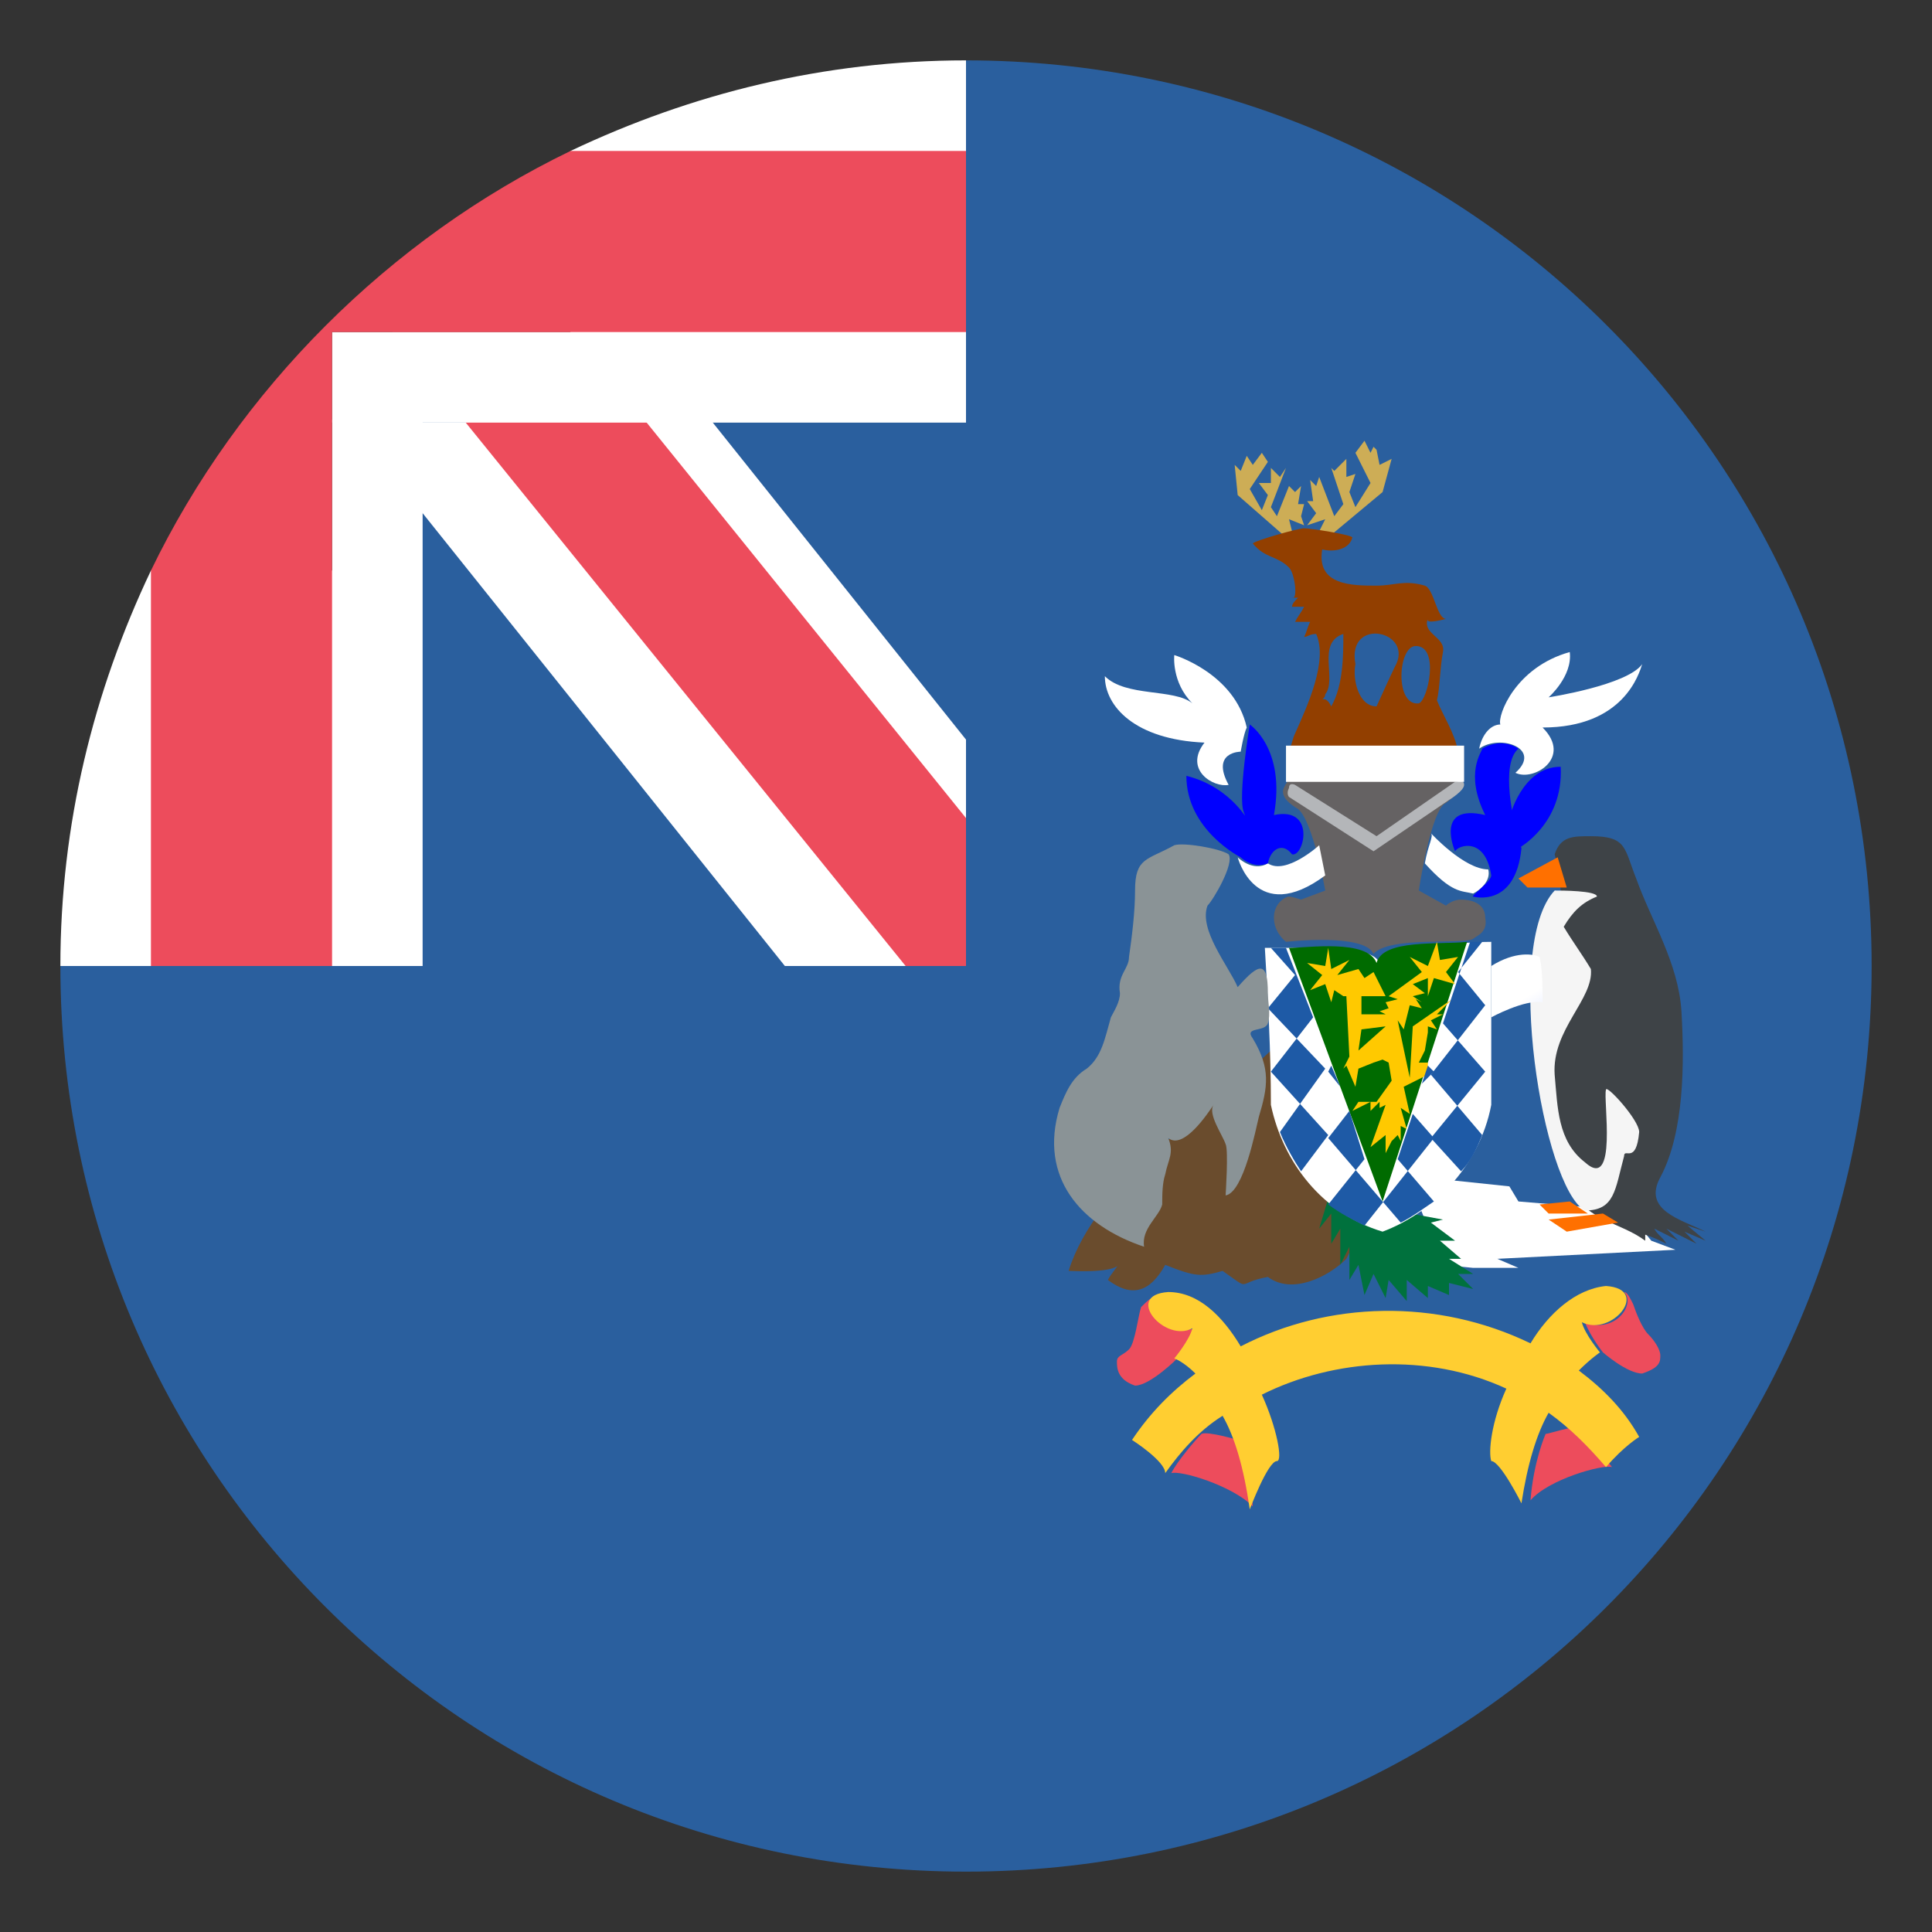 <?xml version="1.0" encoding="utf-8"?><!-- Uploaded to: SVG Repo, www.svgrepo.com, Generator: SVG Repo Mixer Tools -->
<svg width="800px" height="800px" viewBox="0 0 64 64" xmlns="http://www.w3.org/2000/svg" xmlns:xlink="http://www.w3.org/1999/xlink" aria-hidden="true" role="img" class="iconify iconify--emojione" preserveAspectRatio="xMidYMid meet">
<rect x="0" y="0" width="64" height="64" fill="#333333" stroke="none"/>
<defs>
<linearGradient id="IconifyId17ecdb2904d178eab26137" gradientUnits="userSpaceOnUse" x1="-1760.792" x2="-1759.792" gradientTransform="matrix(-.597 -1.512 -1.207 .748 87.385 -3301.715)">
<stop stop-color="#d5dfff">
</stop>
<stop offset="1" stop-color="#ffffff">
</stop>
</linearGradient>
</defs>
<g fill="#2a5f9e">
<path d="M32 2v30H2c0 16.6 13.4 30 30 30s30-13.4 30-30S48.6 2 32 2z">
</path>
<path d="M12 12h21v21H12z">
</path>
</g>
<g fill="#ffffff">
<path d="M18.9 8.1V14h-7.3L26 32h6v-7.5z">
</path>
<path d="M11 18.9H5c-1.9 4-3 8.4-3 13.1h12V13.9h-3v5">
</path>
</g>
<path fill="#ed4c5c" d="M32 27.1L19 11h-6l17 21h2z">
</path>
<path d="M18.9 5v6H11v3h21V2c-4.7 0-9.1 1.1-13.1 3z" fill="#ffffff">
</path>
<path d="M32 5H18.9c-6 2.9-11 7.9-13.9 13.9V32h6V11h21V5z" fill="#ed4c5c">
</path>
<path d="M44.6 41.7c-.6.6-1.8 1.2-2.6.6c-1.1.2-.5.5-1.5-.2c-.7.2-.9.2-1.9-.2c-.5.9-1.1 1.1-1.9.5c.1-.2.3-.4.4-.6c0 .4-1.6.3-1.7.3c.9-2.9 4.6-5.3 6.7-7.3c1 1.8 3.7 4.7 2.5 6.9" fill="#6a4c2d">
</path>
<path fill="#ffffff" d="M48.8 42h1.5l-.7-.3l5.9-.3l-.8-.3l-.8-1l-3.6-.3l-.3-.5l-1.9-.2l-1.1.8l.8 2z">
</path>
<path d="M48.8 31.1c.1-.1.5-.2.4-.7c0-.5-.5-.6-.8-.6c-.3 0-.5.2-.5.2l-.9-.5s.4-2.7.9-2.9c.4-.3.5-.5.5-.5l-.2-.3l-2.8-.3l-2.7.3s-.2.3-.2.4c0 .1 0 .3.5.6c.5.4.9 2.7.9 2.7l-.8.3s-.3-.1-.4-.1s-.5.2-.5.7c0 .5.4.8.4.8s2.6-.3 2.9.4c.5-.6 3-.3 3.3-.5" fill="#656263">
</path>
<path d="M51.5 28.3c.2-.6.6-.6 1.2-.6c1.2 0 1.1.4 1.5 1.4c.5 1.4 1.4 2.8 1.5 4.4c.1 1.7.1 4-.7 5.5c-.6 1.1.7 1.4 1.5 1.8l-.6-.2l.6.5l-.7-.3l.4.4l-1-.5l.4.4l-.8-.4c.1.2.3.3.4.5c-.2-.1-.4-.2-.7-.3v.2c-.8-.6-2-.7-2.3-1.6c-.4-1-1.2-2.5-1.1-3.6c.3-2.3 1-5.3.4-7.6" fill="#3e4347">
</path>
<path fill="#00713d" d="M44 39.7l-.3 1l.4-.5v1l.3-.5v1.2l.3-.6v1.1l.3-.5l.2 1l.3-.7l.4.8l.1-.6l.6.7v-.7l.7.6v-.4l.7.3v-.4l.8.2l-.5-.5h.5l-.8-.5h.4l-.7-.6h.5l-.8-.6l.4-.1z">
</path>
<path d="M41.9 31.4h2.2s1.4 0 1.6.5c.3-.6 1.5-.6 1.5-.6c.7 0 1.5-.1 2.2-.1v5.4c-.4 2.1-2 3.6-3.6 4.2c-2-.6-3.3-2.3-3.7-4.2c0-1.8-.1-3.5-.2-5.2" fill="#ffffff">
</path>
<path d="M42.7 31.4l3.1 8.4l2.8-8.6c-.9.1-2.8-.1-3 .7c-.3-.8-2.3-.5-2.9-.5" fill="#006b00">
</path>
<g fill="#cdad56">
<path d="M44 17.8l1.8-1.5l.3-1.1l-.4.2l-.1-.5l-.1-.1l-.1.2l-.2-.4l-.3.4l.5 1l-.5.8l-.2-.5l.2-.6l-.3.1v-.6l-.4.4l-.1-.1l.4 1.2l-.3.4l-.5-1.3l-.1.3l-.2-.2l.1.7h-.2l.3.4l-.3.4l.6-.2l-.2.4z">
</path>
<path d="M42.6 17.8L41 16.4l-.1-1l.2.2l.2-.5l.2.3l.3-.4l.2.3l-.6.9l.4.7l.2-.5l-.3-.4h.4v-.5l.3.3l.2-.3l-.5 1.3l.2.3l.4-1l.2.2l.2-.2l-.1.6h.2l-.1.4l.1.3l-.5-.2l.1.4z">
</path>
</g>
<path d="M48.2 32.6l-.3-.4l.4-.5l-.6.1l-.1-.6l-.3.8l-.6-.3l.4.5l-1.1.8l.3.1l-.4.1l.1.2l-.3.1l.2.1h-.8V33h.8l-.4-.8l-.3.2l-.2-.3l-.7.2l.4-.5l-.6.3l-.1-.7l-.1.6l-.6-.1l.5.4l-.4.5l.5-.2l.2.6l.1-.4l.3.2h.1l.1 2l-.2.4l.1-.1l.3.7l.1-.6l.5-.2l.3-.1l.2.1l.1.6l-.5.7H45l-.2.3l.6-.3v.3l.3-.3v.2l.2-.1l-.5 1.4l.5-.4v.6l.2-.4l.2-.2l.1.2v-.5l.2.1l-.2-.7l.3.2l-.2-.9l.8-.4v-.4H47l.2-.4l.1-.6v.3v-.5l.3.1l-.2-.3l.4-.2h-.2l.5-.5l-1.3.9l-.1 1.7l-.4-1.9l.2.3l.2-.8l.4.1l-.2-.3l.2.1l-.3-.2l.4-.1l-.4-.3l.5-.2v.6l.2-.6l.7.2M45 34.8l.1-.7l.8-.1l-.9.8" fill="#ffc900">
</path>
<g fill="#ed4c5c">
<path d="M38.8 48.8c.3-.1 2 .4 2.7 1.1c-.1-1.3-.5-2.2-.5-2.2s-1-.3-1.2-.2c-.2.2-.8.9-1 1.3">
</path>
<path d="M38.2 43c-.1 0-.2.1-.4.3c-.1.3-.2 1.2-.4 1.4s-.4.2-.4.4s0 .6.6.8c.5 0 1.4-.9 1.4-.9s.4-.5.6-1c-1 .3-1.7-.6-1.4-1">
</path>
<path d="M53.4 48.6c-.3-.1-2.1.4-2.7 1.1c.1-1.3.5-2.2.5-2.2c.1 0 1-.3 1.1-.2c.2.2.8.9 1.1 1.3">
</path>
<path d="M53.8 42.8c.1 0 .2.2.3.4c.1.3.3.8.5 1c.2.2.4.5.4.7s0 .4-.6.6c-.5 0-1.3-.7-1.3-.7s-.4-.5-.6-1c1 .4 1.7-.6 1.3-1">
</path>
</g>
<path d="M52.3 45.4c.4-.4.7-.6.7-.6s-.5-.6-.6-1c1 .5 2.3-1.1.8-1.2c-1 .1-1.9.9-2.5 1.9c-3.1-1.5-6.7-1.4-9.6.1c-.6-1-1.4-1.8-2.4-1.8c-1.5.1-.1 1.7.8 1.2c-.1.4-.6 1-.6 1s.3.1.7.5c-.8.6-1.5 1.3-2.1 2.2c0 0 1.1.7 1.1 1.1c.5-.7 1.1-1.4 1.9-1.9c.4.7.7 1.7.9 3.1c0 0 .6-1.6.9-1.6c.2 0 0-1.1-.5-2.2c2.4-1.2 5.5-1.4 8.1-.2c-.5 1.1-.6 2.1-.5 2.4c.3 0 1 1.4 1 1.4c.2-1.3.5-2.3.9-3c.7.5 1.3 1.1 1.9 1.8c.6-.7 1.1-1 1.1-1c-.5-.9-1.2-1.6-2-2.2" fill="#ffce31">
</path>
<g fill="#1e5aa6">
<path d="M48.7 31.2h.4l-.8 1l.9 1.1l-1.8 2.3l1.7 2c-.2.5-.4.9-.7 1.2l-1-1.1l1.8-2.2l-1.4-1.6l.9-2.7">
</path>
<path d="M42.6 31.4h-.5l.8.9l-.9 1.1l1.9 2l-1.5 2.1c.2.5.5 1 .7 1.3l.9-1.2l-1.9-2.1l1.4-1.8l-.9-2.3">
</path>
<path d="M44.7 36.8l-.7.9l2.4 2.8c.4-.2.8-.5 1.1-.7l-1.2-1.4l.5-1.5l.7.8l-2.3 2.9c-.4-.2-.8-.4-1.2-.7l1.2-1.5l-.5-1.6">
</path>
<path d="M44 35.5l.4.5l-.3-.7z">
</path>
<path d="M47.1 35.9l.4-.4l-.2-.2z">
</path>
</g>
<path d="M51.5 29.5c.2 0 1.4 0 1.4.2c-.5.2-.8.5-1.1 1c.3.5.6.9.9 1.4c.1 1-1.3 2-1.2 3.5c.1 1.1.1 2.2 1 2.9c1.1 1 .6-2.1.7-2.4c0-.2 1.1 1 1.1 1.4c-.1 1.1-.5.5-.5.8c-.3 1.1-.3 1.8-1.3 1.8c-1.4-.8-2.7-8.8-1-10.6" fill="#f5f5f5">
</path>
<g fill="#ffffff">
<path d="M47.4 27.6s1.1 1.2 1.9 1.2c.1.4-.3.7-.5.8c-.4-.1-.7 0-1.6-1c.1-.6.3-.9.2-1">
</path>
<path d="M49 24.8c.1-.5.4-.8.7-.8c-.1-.3.5-1.9 2.3-2.4c.1.8-.7 1.5-.7 1.5s2.6-.4 3.1-1.1c-.1.3-.6 2.1-3.3 2.1c1 1-.3 1.8-.9 1.5c.9-.8-.5-1.3-1.2-.8">
</path>
</g>
<g fill="#00f">
<path d="M48.8 29.7s1.4.4 1.6-1.6c-.3-.9-.7-2.8-.1-3.3c-.6-.4-1.2 0-1.2 0c0 .1-.6.8.1 2.2c-1.7-.4-1 1.2-1 1.2c.1-.2 1-.5 1.2.8c0 .2-.7.7-.6.7">
</path>
<path d="M50.3 28.1s1.5-.8 1.4-2.7c-1.3 0-1.7 1.7-1.7 1.7l.3 1">
</path>
</g>
<path d="M43.7 28s-1.1 1-1.7.6c-.5.3-1-.2-1-.2s.6 2.3 2.9.6l-.2-1" fill="#ffffff">
</path>
<path d="M42 28.6c.1-.5.5-.7.8-.3c.4.1.8-1.6-.6-1.3c.4-2.2-.8-3-.8-3s-.4 2.4-.2 2.9s-.3-.8-1.9-1.2c0 1.8 1.8 2.7 1.8 2.7s.4.4.9.2" fill="#00f">
</path>
<path d="M41.1 24.9s-1 0-.4 1.1c-.5.1-1.5-.5-.8-1.4c-2.3-.1-3.3-1.2-3.3-2.2c.7.7 2.3.4 2.9.9c-.7-.7-.6-1.6-.6-1.6s2 .6 2.4 2.4c-.1.2-.2.8-.2.8" fill="#ffffff">
</path>
<path d="M42.9 24.3c-.1.2-.1.4-.2.5c1.9 0 3.7.1 5.6.1c-.1-.6-.5-1.2-.7-1.7c.1-.4.1-1.1.2-1.6s-.7-.6-.5-1.1c-.1.2.6 0 .6 0c-.3 0-.4-1-.7-1.1c-.7-.2-1 0-1.6 0c-.8 0-2 0-1.8-1.2c.4.1.9 0 1-.4c-.1-.1-1.4-.3-1.6-.3c-.2 0-1.6.4-1.7.5c.4.5.8.4 1.2.8c.2.2.3 1.1.1 1h.2c-.1.1-.2.2-.2.3h.4c-.1.2-.2.3-.3.5h.5c-.1.2-.1.3-.2.5c.1 0 .2-.1.4-.1c.4.9-.3 2.4-.7 3.3m4.2-1c.2-.1.2-.1 0 0m-.2-1.9c.8 0 .4 1.8.1 1.9c-.8.1-.7-1.9-.1-1.9m-2 .6c-.3-1.6 2-1.1 1.3.1c-.1.2-.6 1.3-.6 1.3c-.6 0-.8-.9-.7-1.4m-1 1c.4-.5-.3-1.7.6-2c0 .7 0 1.7-.4 2.4c-.1-.2-.2-.3-.4-.2c.1 0 .2-.1.2-.2" fill="#923f00">
</path>
<path d="M42.7 26.4l2.8 1.8l2.5-1.7s.5-.3.5-.5s-.2-.1-.3-.1l-2.6 1.8l-2.7-1.7s-.2-.1-.2.1c-.1.2 0 .3 0 .3" fill="#b4b6b9">
</path>
<g fill="#ff7000">
<path d="M52 39.8l-1 .1l.3.3h1.3z">
</path>
<path d="M51.6 28.4l-1.3.7l.3.3h1.3z">
</path>
<path d="M51.3 40.4l.6.4l1.7-.3l-.5-.3z">
</path>
</g>
<path d="M51 31.7c-.2-.1-.8-.2-1.6.3v1.7s1.1-.6 1.7-.5c0-.4 0-1.1-.1-1.5" fill="url(#IconifyId17ecdb2904d178eab26137)">
</path>
<path d="M40 30c-.3.8.7 2 1 2.7c.7-.8 1-.9 1 .2c0 .3.1.7 0 1c-.1.3-.8.1-.5.5c.6 1 .5 1.6.2 2.6c-.1.4-.5 2.5-1.1 2.6c0 0 .1-1.5 0-1.7c-.1-.3-.6-1-.4-1.3c-.2.3-1 1.5-1.5 1.1c.2.5 0 .7-.1 1.2c-.1.3-.1.7-.1 1c-.1.4-.7.8-.6 1.4c-2.1-.7-3.5-2.3-2.8-4.6c.2-.5.4-1 .9-1.3c.5-.4.6-1 .8-1.7c.1-.2.3-.5.3-.8c-.1-.6.3-.8.3-1.2c.1-.7.2-1.5.2-2.2c0-1.1.4-1 1.3-1.5c.3-.1 1.5.1 1.8.3c.2.3-.5 1.5-.7 1.7" fill="#8a9396">
</path>
<path fill="#ffffff" d="M42.6 24.7h5.9v1.2h-5.9z">
</path>
</svg>